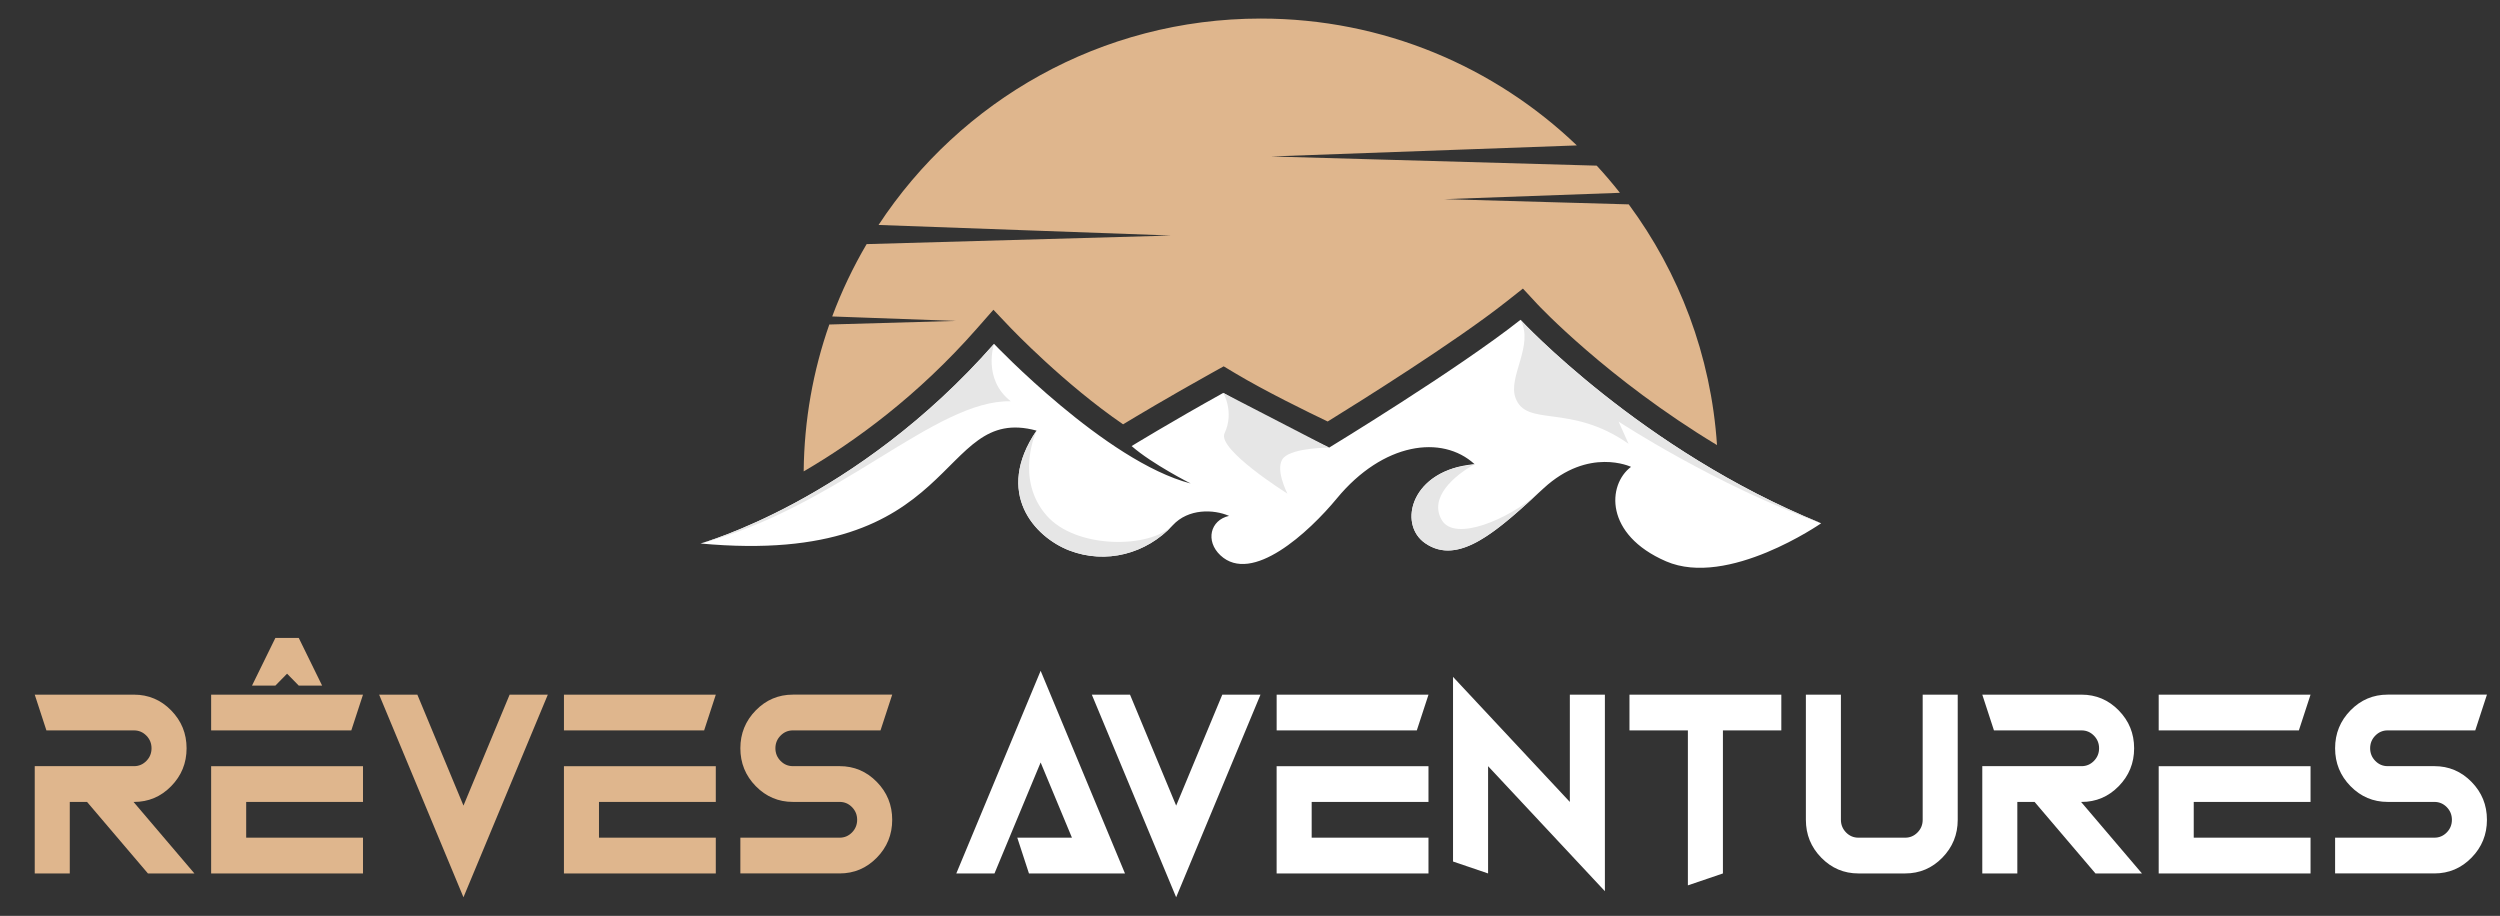 <?xml version="1.0" encoding="utf-8"?>
<!-- Generator: Adobe Illustrator 16.0.0, SVG Export Plug-In . SVG Version: 6.00 Build 0)  -->
<!DOCTYPE svg PUBLIC "-//W3C//DTD SVG 1.1//EN" "http://www.w3.org/Graphics/SVG/1.1/DTD/svg11.dtd">
<svg version="1.1" id="Calque_1" xmlns="http://www.w3.org/2000/svg" xmlns:xlink="http://www.w3.org/1999/xlink" x="0px" y="0px"
	 width="202px" height="74px" viewBox="0 0 202 74" enable-background="new 0 0 202 74" xml:space="preserve">
<rect x="0" y="0" width="202" height="74" fill="#333333" stroke="none"/>
<g>
	<g>
		<path fill="#FFFFFF" d="M56.604,43.915c0,0,12.578-3.456,23.715-16.13c0,0,9.026,9.505,15.891,11.282c0,0-3.095-1.561-4.776-3.025
			c0,0,3.193-1.955,7.406-4.296c3.409,2.04,8.554,4.421,8.554,4.421s10.35-6.293,15.461-10.326c0,0,9.747,10.539,24.293,16.442
			c0,0-7.537,5.233-12.529,3.073c-4.993-2.161-4.752-6.192-2.832-7.634c0,0-3.409-1.632-7.06,1.729
			c-3.646,3.361-6.843,6.343-9.588,4.429c-2.221-1.548-1.129-5.94,4.008-6.373c-2.629-2.412-7.399-1.752-11.125,2.761
			c-2.27,2.749-6.865,6.984-9.411,4.604c-1.231-1.152-0.832-2.846,0.697-3.188c-1.246-0.542-3.288-0.606-4.548,0.756
			c-2.142,2.319-5.412,3.173-8.359,2.037c-2.797-1.079-6.085-4.634-2.648-9.683C75.603,32.577,77.776,45.879,56.604,43.915z"/>
		<g>
			<path fill="#E6E6E6" d="M116.489,42.011c-1.039-1.802,0.971-3.556,2.657-4.504l-1.363,0.24c-3.941,1.023-4.649,4.733-2.645,6.133
				c2.625,1.829,5.665-0.818,9.116-3.992C121.842,41.985,117.529,43.811,116.489,42.011z"/>
			<path fill="#E6E6E6" d="M84.568,41.657c-2.617-2.986-0.816-6.863-0.816-6.863c-3.437,5.049-0.148,8.604,2.648,9.683
				c2.947,1.136,6.218,0.282,8.359-2.037C92.91,44.334,86.951,44.374,84.568,41.657z"/>
		</g>
		<g>
			<path fill="#E6E6E6" d="M98.84,31.746c0,0,0.914,1.553,0.104,3.261c-0.62,1.305,5.079,4.878,5.079,4.878s-1.086-2.1-0.3-2.907
				c0.785-0.809,3.671-0.811,3.671-0.811L98.84,31.746z"/>
			<path fill="#E6E6E6" d="M80.319,27.785c-11.137,12.674-23.715,16.13-23.715,16.13c11.156-2.936,18.929-11.624,25.069-11.493
				C79.366,30.636,80.319,27.785,80.319,27.785z"/>
			<path fill="#E6E6E6" d="M122.446,32.13c0.877,2.446,4.409,0.415,9.142,3.73l-0.807-1.798c0,0,7.779,5.124,16.366,8.221
				c-14.546-5.903-24.293-16.442-24.293-16.442C123.97,27.881,121.836,30.425,122.446,32.13z"/>
		</g>
		<path fill="#DFB68D" d="M116.697,16.092l14.191-0.513c-0.595-0.756-1.219-1.489-1.872-2.195l-26.321-0.742l24.713-0.893
			C120.774,5.401,111.783,1.5,101.877,1.5c-12.919,0-24.287,6.632-30.89,16.677l23.636,0.854l-24.6,0.693
			c-1.088,1.851-2.022,3.806-2.781,5.846l10.003,0.36L67.008,26.22c-1.305,3.721-2.03,7.712-2.071,11.868
			c4.147-2.417,9.219-6.104,13.986-11.53l1.345-1.529l1.402,1.477c0.062,0.063,4.354,4.553,9.077,7.779
			c0.881-0.533,3.706-2.229,7.188-4.164l0.938-0.521l0.921,0.551c2.448,1.465,5.877,3.139,7.483,3.906
			c2.565-1.585,10.303-6.424,14.427-9.676l1.348-1.064l1.17,1.262c0.071,0.078,5.661,6.044,14.512,11.385
			c-0.481-7.256-3.059-13.939-7.131-19.45L116.697,16.092z"/>
	</g>
	<g>
		<path fill="#DFB68D" d="M3.75,59.017l-0.943-2.889h8.022c1.169,0,2.171,0.424,3.001,1.271s1.246,1.868,1.246,3.063
			s-0.416,2.215-1.246,3.063s-1.832,1.271-3.001,1.271H10.79l4.918,5.778h-3.756l-4.918-5.778H5.638v5.778H2.807v-8.668h8.022
			c0.389,0,0.722-0.142,0.999-0.424s0.416-0.623,0.416-1.021c0-0.398-0.139-0.739-0.416-1.021s-0.61-0.424-0.999-0.424H3.75z"/>
		<path fill="#DFB68D" d="M28.386,59.017H17.06v-2.889H29.33L28.386,59.017z M19.892,67.685h9.438v2.89H17.06v-8.668H29.33v2.89
			h-9.438V67.685z M23.195,54.433l-0.944,0.963h-1.888l1.888-3.852h1.888l1.888,3.852h-1.888L23.195,54.433z"/>
		<path fill="#DFB68D" d="M41.178,56.128h3.086L37.448,72.5l-6.814-16.372h3.088l3.727,8.966L41.178,56.128z"/>
		<path fill="#DFB68D" d="M56.894,59.017H45.567v-2.889h12.27L56.894,59.017z M48.398,67.685h9.438v2.89h-12.27v-8.668h12.27v2.89
			h-9.438V67.685z"/>
		<path fill="#DFB68D" d="M59.821,70.574v-2.89h8.022c0.391,0,0.724-0.142,1.001-0.424c0.275-0.282,0.414-0.623,0.414-1.021
			s-0.139-0.738-0.414-1.021c-0.277-0.282-0.61-0.424-1.001-0.424h-3.775c-1.169,0-2.171-0.424-3.001-1.271
			s-1.246-1.868-1.246-3.063s0.416-2.215,1.246-3.063s1.832-1.271,3.001-1.271h8.022l-0.944,2.889h-7.078
			c-0.39,0-0.723,0.142-1,0.424s-0.416,0.623-0.416,1.021c0,0.397,0.139,0.738,0.416,1.021s0.61,0.424,1,0.424h3.775
			c1.171,0,2.171,0.424,3.001,1.271c0.832,0.848,1.246,1.868,1.246,3.063s-0.414,2.215-1.246,3.063
			c-0.83,0.848-1.83,1.271-3.001,1.271H59.821z"/>
		<path fill="#FFFFFF" d="M83.139,70.574l-0.943-2.89h4.417l-2.529-6.077l-3.729,8.967h-3.085l6.814-16.373l6.814,16.373H83.139z"/>
		<path fill="#FFFFFF" d="M98.761,56.128h3.087L95.033,72.5l-6.814-16.372h3.086l3.729,8.966L98.761,56.128z"/>
		<path fill="#FFFFFF" d="M114.478,59.017h-11.325v-2.889h12.27L114.478,59.017z M105.983,67.685h9.438v2.89h-12.27v-8.668h12.27
			v2.89h-9.438V67.685z"/>
		<path fill="#FFFFFF" d="M120.237,61.906v8.668l-2.832-0.963V54.692l9.438,10.104v-8.668h2.832v15.881L120.237,61.906z"/>
		<path fill="#FFFFFF" d="M143.931,56.128v2.889h-4.719v11.558l-2.831,0.963V59.017h-4.72v-2.889H143.931z"/>
		<path fill="#FFFFFF" d="M145.915,66.24V56.128h2.831V66.24c0,0.397,0.139,0.738,0.414,1.021c0.277,0.282,0.611,0.424,1.002,0.424
			h3.775c0.389,0,0.723-0.142,1-0.424s0.416-0.623,0.416-1.021V56.128h2.831V66.24c0,1.194-0.416,2.215-1.246,3.063
			s-1.832,1.271-3.001,1.271h-3.775c-1.171,0-2.171-0.424-3.001-1.271C146.329,68.455,145.915,67.435,145.915,66.24z"/>
		<path fill="#FFFFFF" d="M161.112,59.017l-0.943-2.889h8.022c1.169,0,2.171,0.424,3.001,1.271s1.246,1.868,1.246,3.063
			s-0.416,2.215-1.246,3.063s-1.832,1.271-3.001,1.271h-0.039l4.918,5.778h-3.756l-4.918-5.778H163v5.778h-2.831v-8.668h8.022
			c0.389,0,0.722-0.142,0.999-0.424s0.416-0.623,0.416-1.021c0-0.398-0.139-0.739-0.416-1.021s-0.61-0.424-0.999-0.424H161.112z"/>
		<path fill="#FFFFFF" d="M185.748,59.017h-11.326v-2.889h12.27L185.748,59.017z M177.254,67.685h9.438v2.89h-12.27v-8.668h12.27
			v2.89h-9.438V67.685z"/>
		<path fill="#FFFFFF" d="M188.676,70.574v-2.89h8.022c0.392,0,0.725-0.142,1.002-0.424c0.275-0.282,0.414-0.623,0.414-1.021
			s-0.139-0.738-0.414-1.021c-0.277-0.282-0.61-0.424-1.002-0.424h-3.775c-1.169,0-2.171-0.424-3.001-1.271
			s-1.246-1.868-1.246-3.063s0.416-2.215,1.246-3.063s1.832-1.271,3.001-1.271h8.022l-0.943,2.889h-7.079
			c-0.389,0-0.722,0.142-0.999,0.424s-0.416,0.623-0.416,1.021c0,0.397,0.139,0.738,0.416,1.021s0.61,0.424,0.999,0.424h3.775
			c1.171,0,2.171,0.424,3.001,1.271c0.832,0.848,1.246,1.868,1.246,3.063s-0.414,2.215-1.246,3.063
			c-0.83,0.848-1.83,1.271-3.001,1.271H188.676z"/>
	</g>
</g>
</svg>
